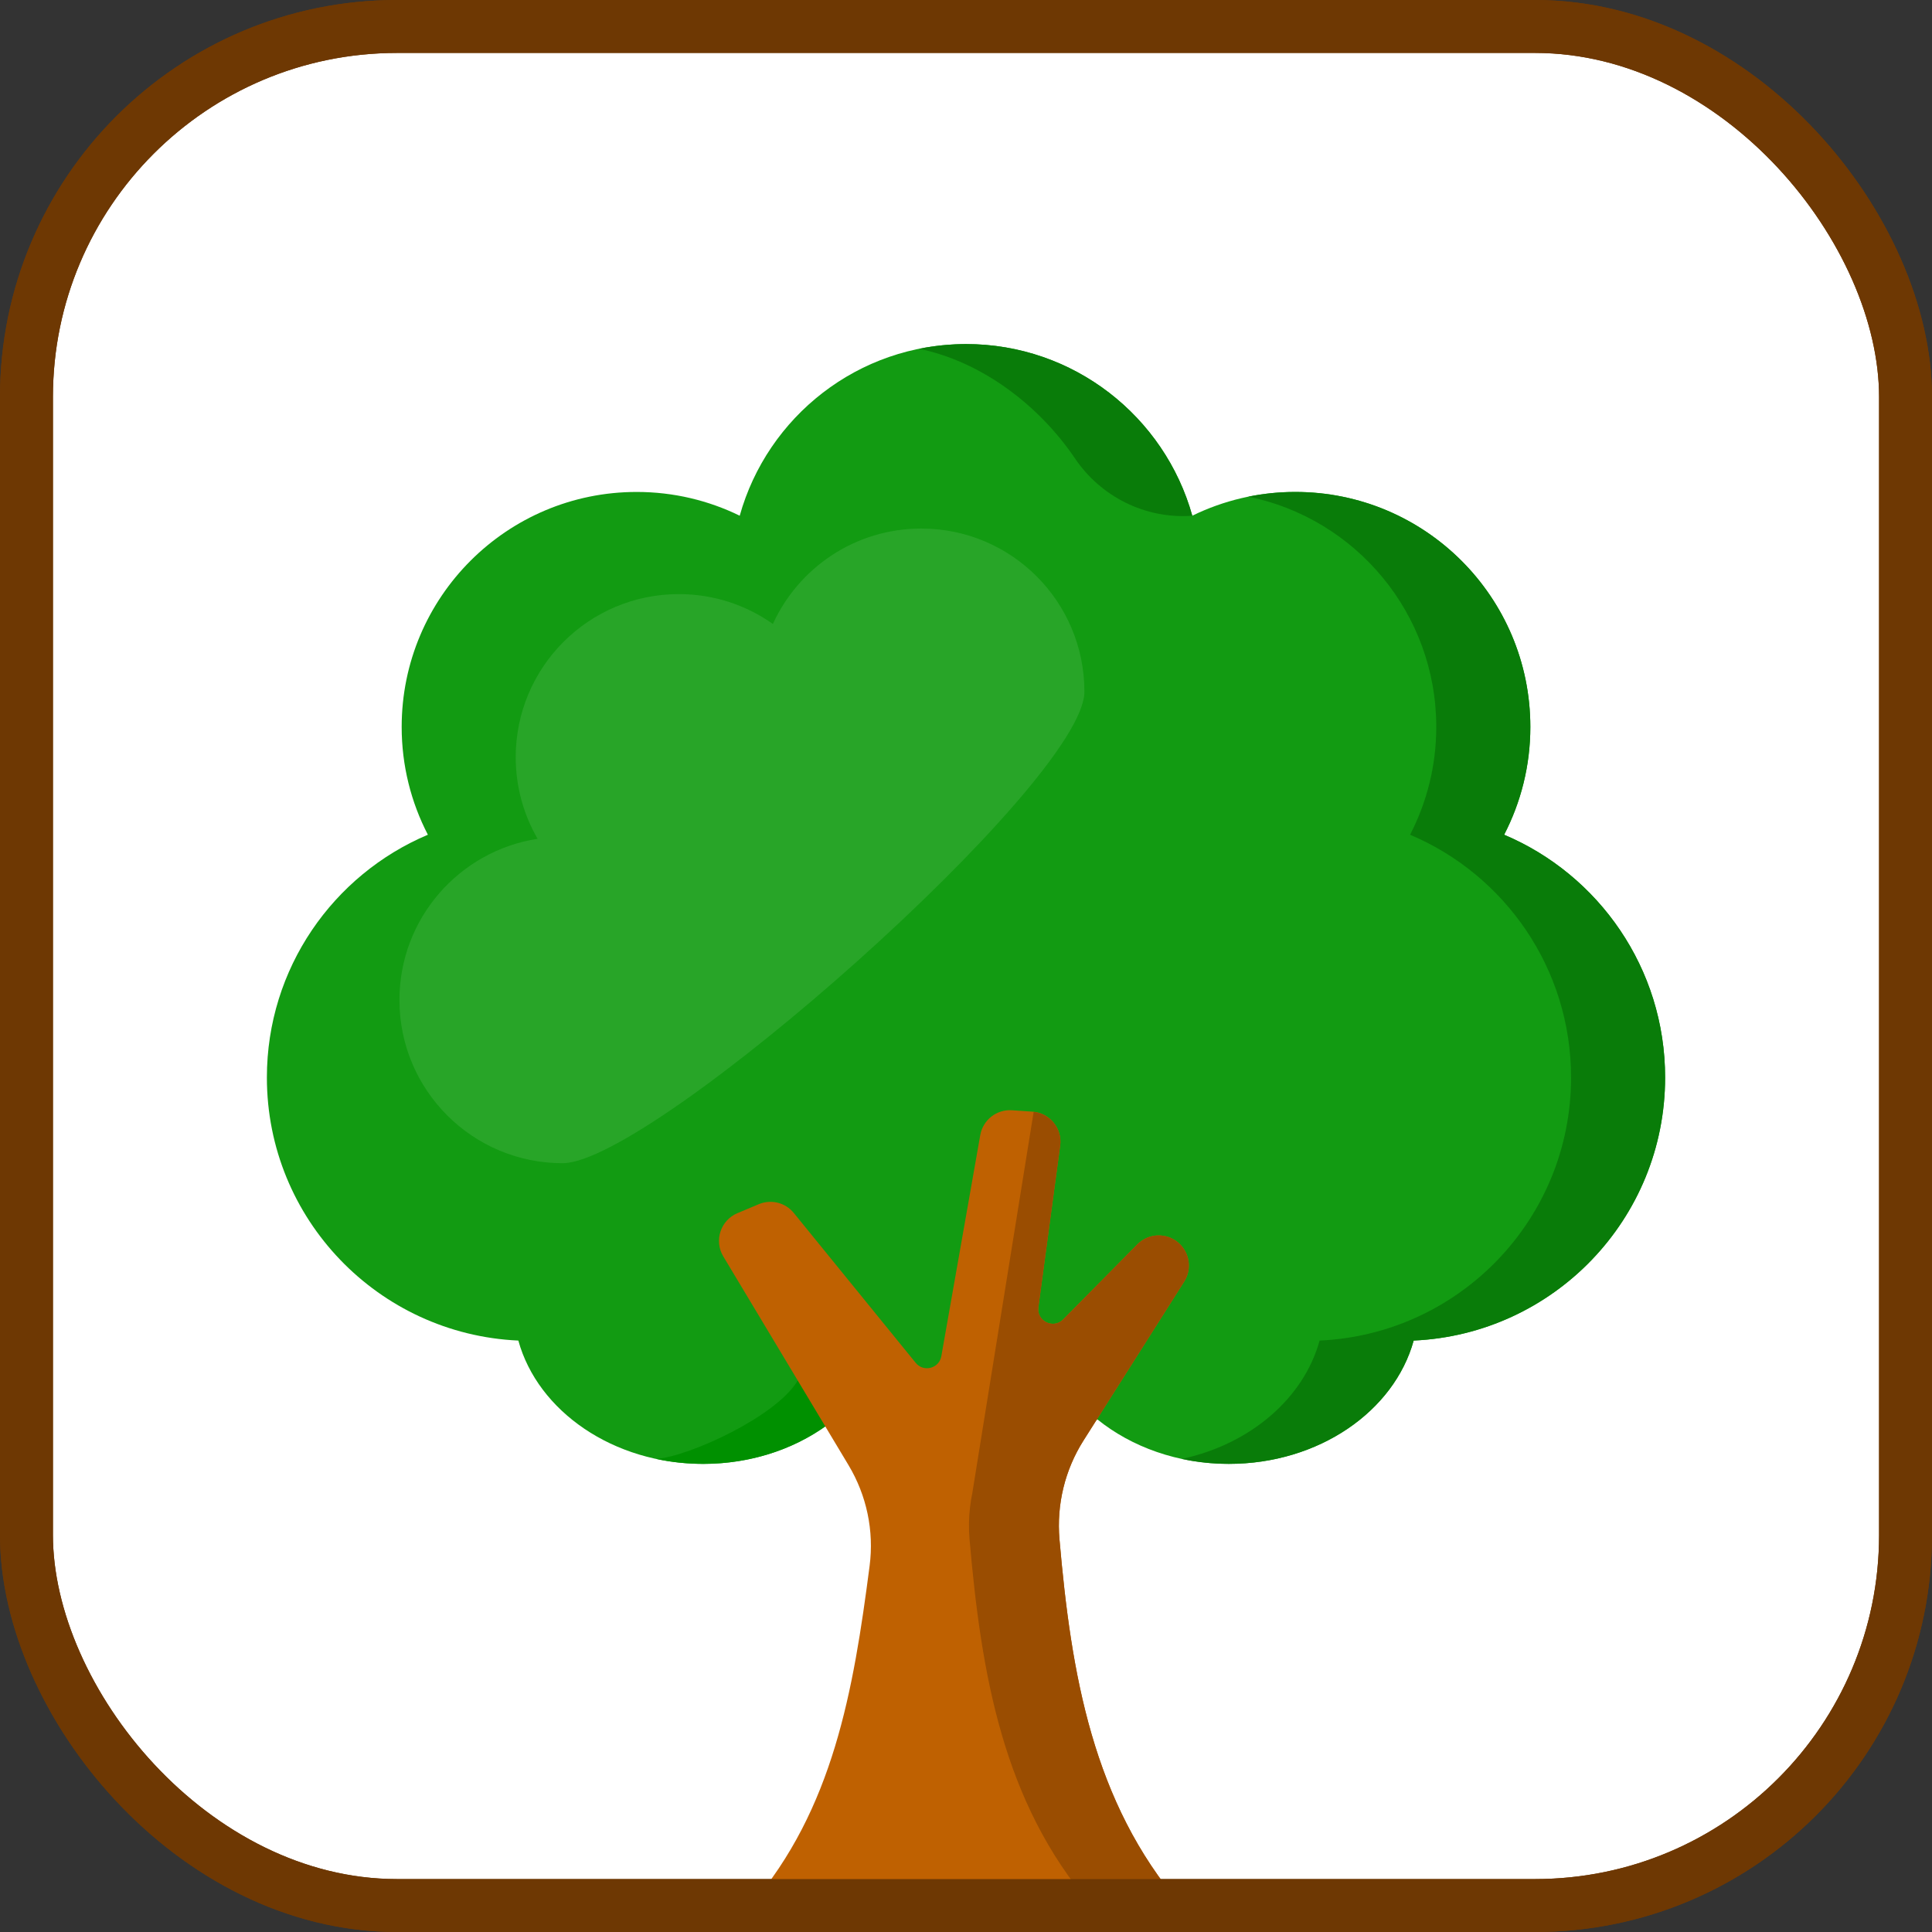<?xml version="1.0" encoding="UTF-8"?>
<!-- Скачано с сайта svg4.ru / Downloaded from svg4.ru -->
<svg width="800px" height="800px" viewBox="0 0 73 73" version="1.1" xmlns="http://www.w3.org/2000/svg" xmlns:xlink="http://www.w3.org/1999/xlink">
    
    <rect x="0" y="0" width="73" height="73" fill="#333333" stroke="none"/>
    
    <title>web-components/shadow-dom</title>
    <desc>Created with Sketch.</desc>
    <defs>
</defs>
    <g id="web-components/shadow-dom" stroke="none" stroke-width="1" fill="none" fill-rule="evenodd">
        <g id="container" transform="translate(2, 2)" fill-rule="nonzero">
            <rect id="mask" stroke="#6E3803" stroke-width="2" fill="#FFFFFF" x="-1" y="-1" width="71" height="71" rx="14">
</rect>
            <g id="tree" transform="translate(8, 11)">
                <path d="M52.916,27.713 C52.916,23.589 50.408,20.05 46.833,18.54 C47.465,17.319 47.823,15.935 47.823,14.467 C47.823,9.563 43.848,5.588 38.944,5.588 C37.547,5.588 36.226,5.911 35.05,6.486 C34.005,2.745 30.574,0 26.5,0 C22.426,0 18.995,2.745 17.95,6.486 C16.774,5.911 15.453,5.588 14.056,5.588 C9.152,5.588 5.177,9.563 5.177,14.467 C5.177,15.935 5.535,17.319 6.167,18.54 C2.592,20.05 0.084,23.589 0.084,27.713 C0.084,33.059 4.298,37.414 9.585,37.653 C10.322,40.322 13.168,42.312 16.569,42.312 C18.497,42.312 20.246,41.672 21.535,40.632 C22.824,41.672 24.572,42.312 26.5,42.312 C28.428,42.312 30.177,41.672 31.465,40.632 C32.754,41.672 34.503,42.312 36.431,42.312 C39.832,42.312 42.678,40.322 43.415,37.653 C48.702,37.414 52.916,33.059 52.916,27.713 Z" id="Shape" fill="#129B12">
</path>
                <g id="Group" transform="translate(24.657, 0)" fill="#097C09">
                    <path d="M1.311,0.018 C1.201,0.024 1.093,0.032 0.984,0.043 C0.951,0.046 0.918,0.05 0.885,0.053 C0.769,0.066 0.653,0.08 0.539,0.097 C0.517,0.1 0.495,0.103 0.474,0.107 C0.337,0.128 0.201,0.152 0.067,0.179 C0.067,0.179 0.066,0.179 0.066,0.179 C2.397,0.653 4.579,2.277 5.962,4.323 C6.941,5.772 8.614,6.607 10.359,6.489 C10.37,6.488 10.382,6.487 10.394,6.486 C9.349,2.745 5.918,0 1.843,0 C1.701,0 1.559,0.004 1.418,0.011 C1.382,0.013 1.347,0.016 1.311,0.018 Z" id="Shape">
</path>
                    <path d="M22.177,18.54 C22.808,17.319 23.167,15.935 23.167,14.467 C23.167,9.563 19.192,5.588 14.288,5.588 C13.679,5.588 13.085,5.649 12.511,5.766 C16.563,6.59 19.612,10.172 19.612,14.467 C19.612,15.935 19.254,17.319 18.622,18.54 C22.197,20.05 24.705,23.589 24.705,27.713 C24.705,33.059 20.491,37.414 15.204,37.653 C14.6,39.841 12.579,41.571 9.997,42.125 C10.565,42.247 11.16,42.312 11.774,42.312 C15.176,42.312 18.022,40.322 18.759,37.652 C24.045,37.414 28.259,33.059 28.259,27.713 C28.259,23.589 25.751,20.05 22.177,18.54 Z" id="Shape">
</path>
                </g>
                <path d="M20.142,39.162 C19.342,40.52 16.023,42.039 14.792,42.125 C14.928,42.154 15.065,42.179 15.203,42.202 C15.214,42.204 15.226,42.206 15.237,42.207 C15.377,42.23 15.519,42.249 15.662,42.264 C15.665,42.265 15.669,42.265 15.673,42.265 C15.801,42.279 15.931,42.289 16.062,42.296 C16.094,42.298 16.126,42.3 16.158,42.302 C16.294,42.308 16.431,42.313 16.57,42.313 C18.328,42.313 19.936,41.779 21.183,40.896 L21.402,40.737 L20.288,38.91 L20.142,39.162 Z" id="Shape" fill="#009000">
</path>
                <path d="M30.94,41.429 L34.744,35.426 C35.045,34.952 34.953,34.328 34.529,33.959 C34.076,33.565 33.395,33.591 32.973,34.018 L30.172,36.854 C29.8,37.231 29.164,36.918 29.235,36.394 L30.058,30.29 C30.146,29.638 29.664,29.047 29.008,29.003 L28.236,28.951 C27.656,28.912 27.14,29.316 27.039,29.889 L25.568,38.243 C25.487,38.708 24.897,38.861 24.599,38.495 L19.993,32.831 C19.675,32.439 19.136,32.305 18.67,32.5 L17.864,32.839 C17.225,33.107 16.973,33.879 17.329,34.473 L22.062,42.362 C22.747,43.504 23.03,44.844 22.858,46.165 C22.245,50.896 21.483,55.357 18.365,58.991 L34.634,58.991 C31.297,55.101 30.473,50.263 30.032,45.161 C29.919,43.851 30.236,42.54 30.94,41.429 Z" id="Shape" fill="#BF6101">
</path>
                <path d="M34.744,35.426 C35.045,34.952 34.954,34.328 34.529,33.959 C34.076,33.565 33.395,33.591 32.973,34.018 L31.722,35.285 L30.172,36.854 C29.8,37.23 29.164,36.918 29.235,36.394 L30.058,30.29 C30.144,29.654 29.688,29.079 29.057,29.009 L26.74,43.407 C26.701,43.593 26.671,43.781 26.65,43.97 C26.606,44.363 26.6,44.762 26.634,45.161 C27.076,50.263 27.899,55.101 31.237,58.991 L34.635,58.991 C31.297,55.101 30.474,50.263 30.032,45.161 C29.919,43.851 30.236,42.54 30.94,41.429 L34.744,35.426 Z" id="Shape" fill="#9A4D01">
</path>
                <path d="M24.81,6.971 C22.319,6.971 20.175,8.449 19.203,10.576 C18.198,9.866 16.974,9.448 15.65,9.448 C12.246,9.448 9.486,12.208 9.486,15.612 C9.486,16.735 9.788,17.787 10.313,18.694 C7.357,19.149 5.093,21.703 5.093,24.786 C5.093,28.191 7.853,30.951 11.257,30.951 C14.662,30.951 30.974,16.539 30.974,13.135 C30.974,9.73 28.215,6.971 24.81,6.971 Z" id="Shape" fill="#28A528">
</path>
            </g>
            <rect id="mask" stroke="#6E3803" stroke-width="2" x="-1" y="-1" width="71" height="71" rx="14">
</rect>
        </g>
    </g>
</svg>